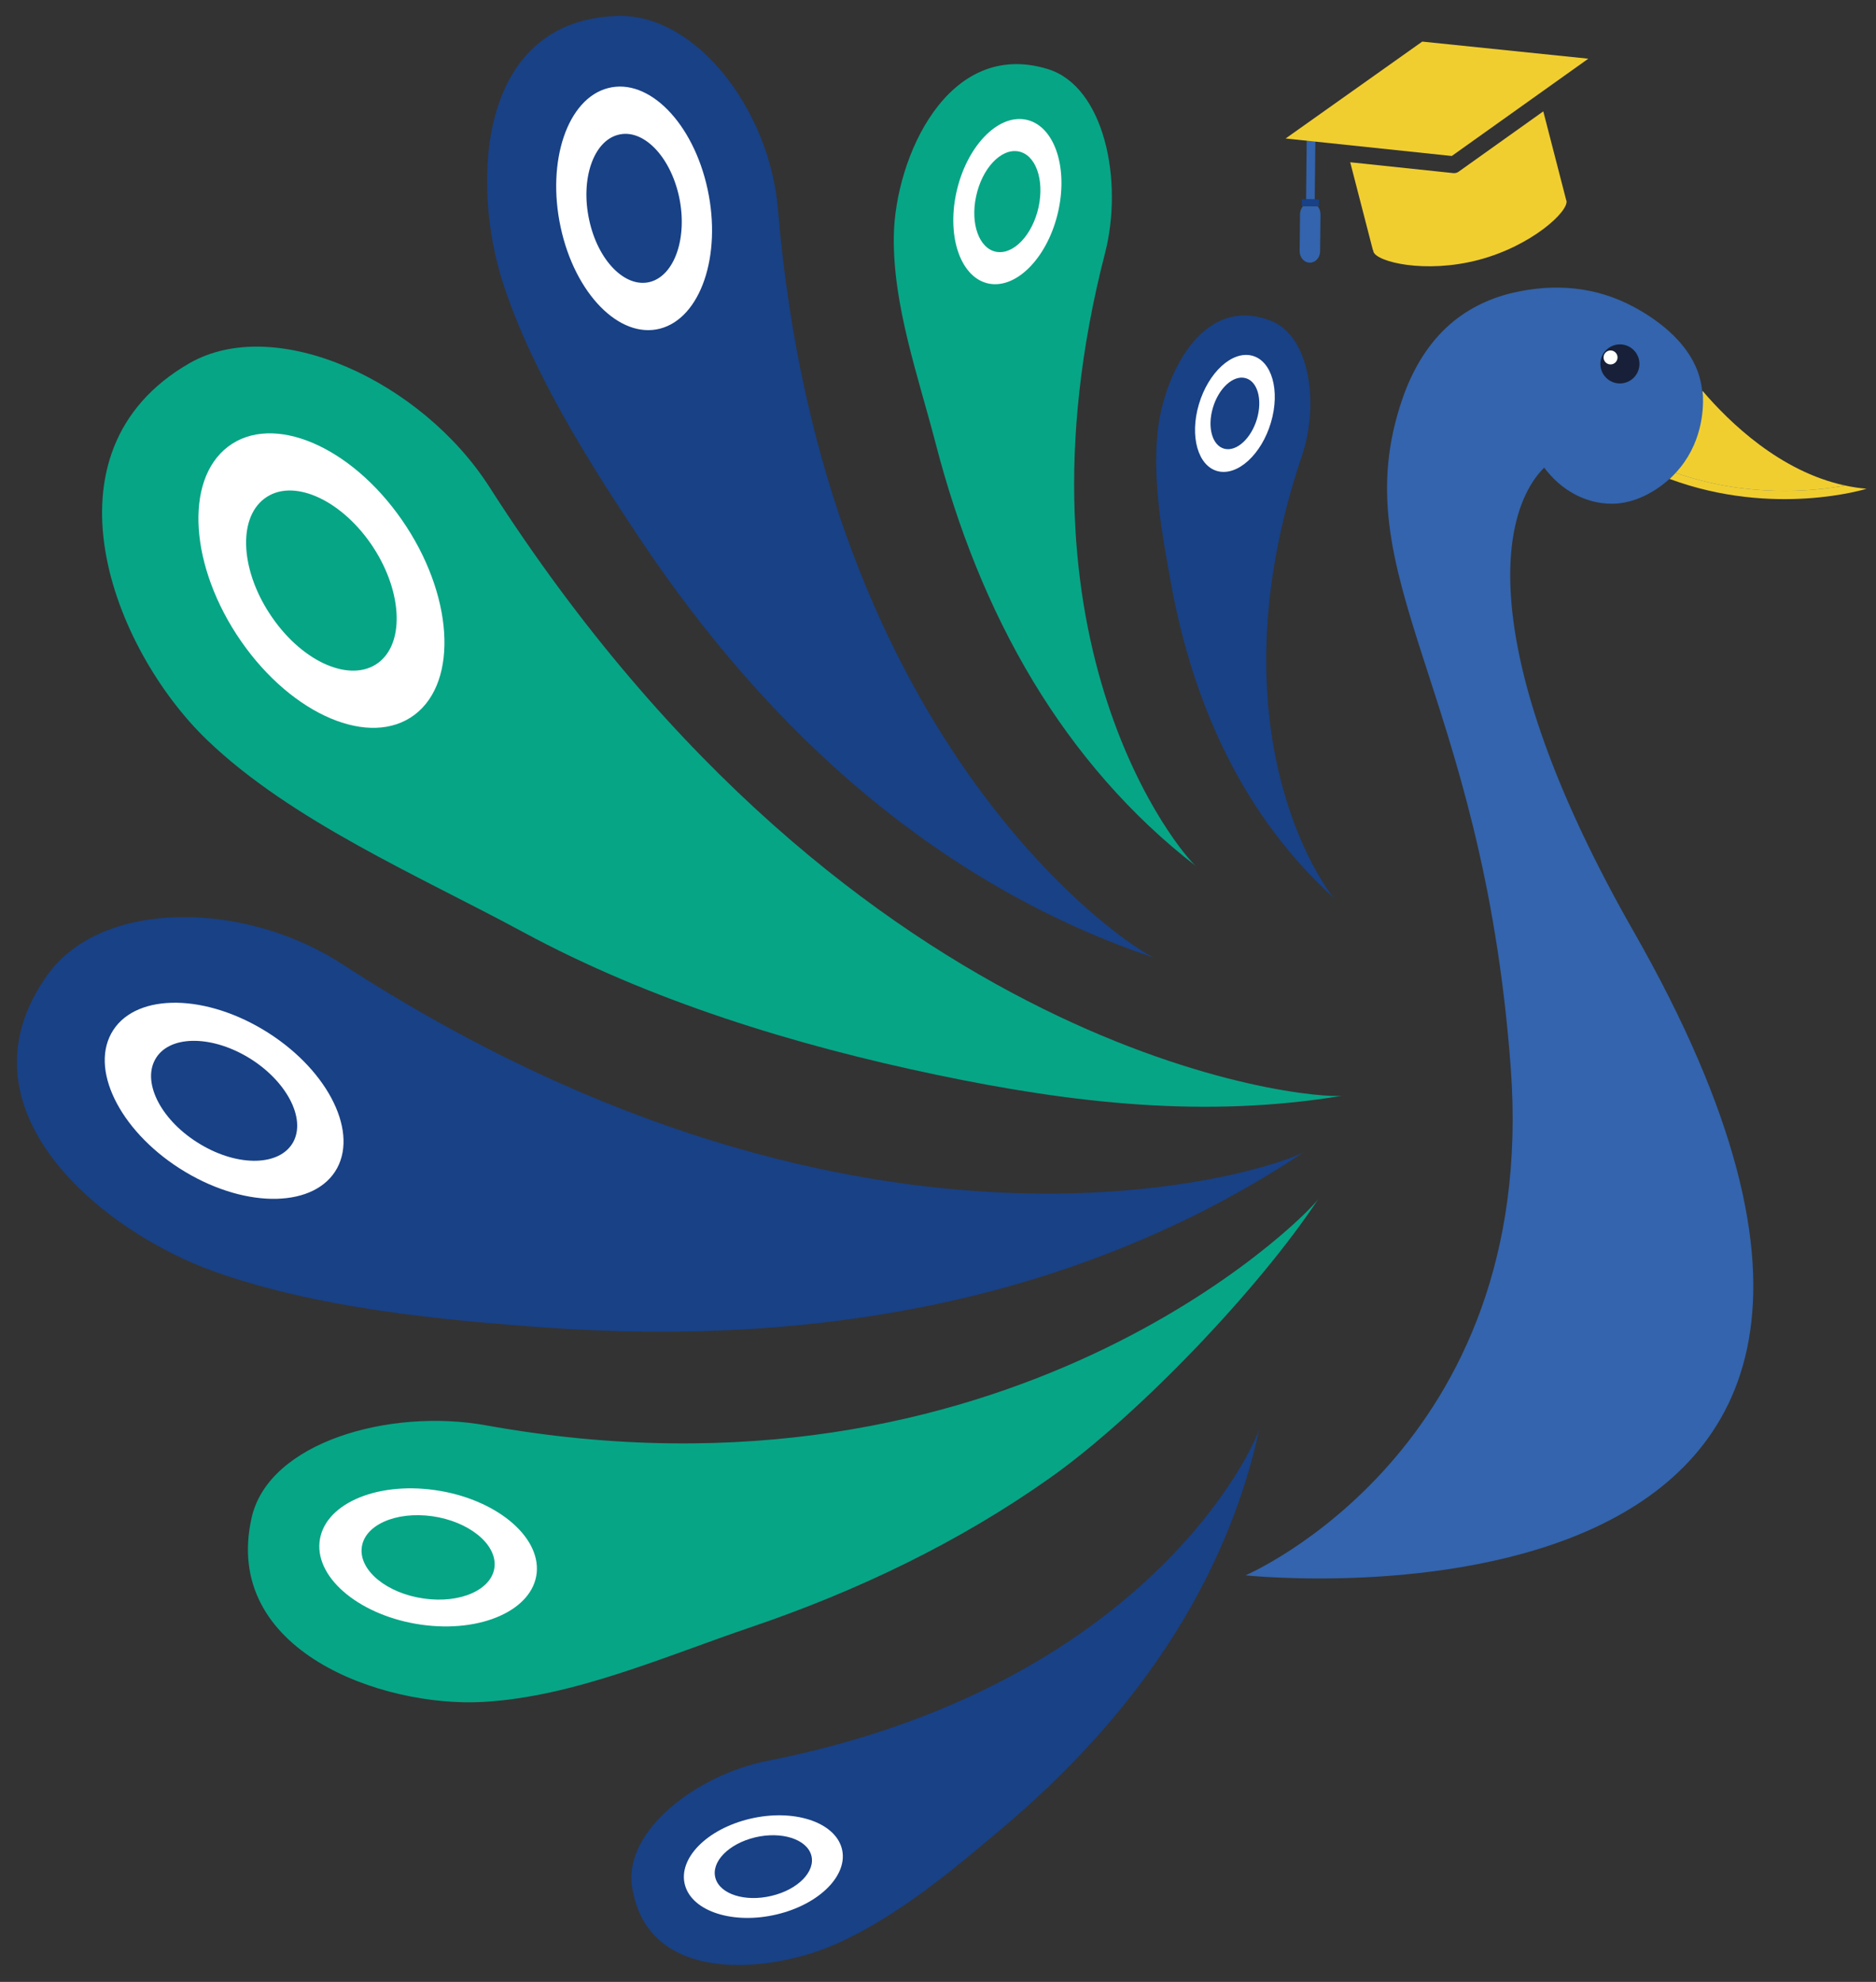 <?xml version="1.0" encoding="UTF-8" standalone="no"?>
<!-- Created with Inkscape (http://www.inkscape.org/) -->

<svg
   width="142mm"
   height="150mm"
   viewBox="0 0 142 150"
   version="1.1"
   id="svg1"
   inkscape:version="1.3 (0e150ed6c4, 2023-07-21)"
   sodipodi:docname="pauw file.svg"
   inkscape:export-filename="pauw.svg"
   inkscape:export-xdpi="98.552002"
   inkscape:export-ydpi="98.552002"
   xmlns:inkscape="http://www.inkscape.org/namespaces/inkscape"
   xmlns:sodipodi="http://sodipodi.sourceforge.net/DTD/sodipodi-0.dtd"
   xmlns="http://www.w3.org/2000/svg"
   xmlns:svg="http://www.w3.org/2000/svg">
  <rect x="0" y="0" width="142" height="150" fill="#333333" stroke="none"/>
  <sodipodi:namedview
     id="namedview1"
     pagecolor="#ffffff"
     bordercolor="#000000"
     borderopacity="0.25"
     inkscape:showpageshadow="2"
     inkscape:pageopacity="0.0"
     inkscape:pagecheckerboard="0"
     inkscape:deskcolor="#d1d1d1"
     inkscape:document-units="mm"
     inkscape:zoom="1.4878904"
     inkscape:cx="366.62648"
     inkscape:cy="275.22189"
     inkscape:window-width="2560"
     inkscape:window-height="1377"
     inkscape:window-x="1912"
     inkscape:window-y="-8"
     inkscape:window-maximized="1"
     inkscape:current-layer="layer1" />
  <defs
     id="defs1">
    <clipPath
       clipPathUnits="userSpaceOnUse"
       id="clipPath2-2">
      <path
         d="M 0,595.276 H 841.89 V 0 H 0 Z"
         transform="translate(-423.194,-337.471)"
         id="path2-4" />
    </clipPath>
    <clipPath
       clipPathUnits="userSpaceOnUse"
       id="clipPath4-9">
      <path
         d="M 0,595.276 H 841.89 V 0 H 0 Z"
         transform="translate(-423.194,-337.471)"
         id="path4-2" />
    </clipPath>
    <clipPath
       clipPathUnits="userSpaceOnUse"
       id="clipPath6-1">
      <path
         d="M 0,595.276 H 841.89 V 0 H 0 Z"
         transform="translate(-403.182,-421.267)"
         id="path6-5" />
    </clipPath>
    <clipPath
       clipPathUnits="userSpaceOnUse"
       id="clipPath8-2">
      <path
         d="M 0,595.276 H 841.89 V 0 H 0 Z"
         transform="translate(-417.955,-325.795)"
         id="path8-7" />
    </clipPath>
    <clipPath
       clipPathUnits="userSpaceOnUse"
       id="clipPath10-8">
      <path
         d="M 0,595.276 H 841.89 V 0 H 0 Z"
         transform="translate(-417.955,-325.795)"
         id="path10-6" />
    </clipPath>
    <clipPath
       clipPathUnits="userSpaceOnUse"
       id="clipPath12-7">
      <path
         d="M 0,595.276 H 841.89 V 0 H 0 Z"
         transform="translate(-357.462,-422.585)"
         id="path12-5" />
    </clipPath>
    <clipPath
       clipPathUnits="userSpaceOnUse"
       id="clipPath14-6">
      <path
         d="M 0,595.276 H 841.89 V 0 H 0 Z"
         transform="translate(-441.833,-308.272)"
         id="path14-6" />
    </clipPath>
    <clipPath
       clipPathUnits="userSpaceOnUse"
       id="clipPath16-9">
      <path
         d="M 0,595.276 H 841.89 V 0 H 0 Z"
         transform="translate(-441.833,-308.272)"
         id="path16-5" />
    </clipPath>
    <clipPath
       clipPathUnits="userSpaceOnUse"
       id="clipPath18-3">
      <path
         d="M 0,595.276 H 841.89 V 0 H 0 Z"
         transform="translate(-318.234,-378.506)"
         id="path18-6" />
    </clipPath>
    <clipPath
       clipPathUnits="userSpaceOnUse"
       id="clipPath20-8">
      <path
         d="M 0,595.276 H 841.89 V 0 H 0 Z"
         transform="translate(-440.833,-333.336)"
         id="path20-1" />
    </clipPath>
    <clipPath
       clipPathUnits="userSpaceOnUse"
       id="clipPath22-1">
      <path
         d="M 0,595.276 H 841.89 V 0 H 0 Z"
         transform="translate(-440.833,-333.336)"
         id="path22-3" />
    </clipPath>
    <clipPath
       clipPathUnits="userSpaceOnUse"
       id="clipPath24-8">
      <path
         d="M 0,595.276 H 841.89 V 0 H 0 Z"
         transform="translate(-430.95,-394.323)"
         id="path24-7" />
    </clipPath>
    <clipPath
       clipPathUnits="userSpaceOnUse"
       id="clipPath26-9">
      <path
         d="M 0,595.276 H 841.89 V 0 H 0 Z"
         transform="translate(-433.242,-288.877)"
         id="path26-1" />
    </clipPath>
    <clipPath
       clipPathUnits="userSpaceOnUse"
       id="clipPath28-1">
      <path
         d="M 0,595.276 H 841.89 V 0 H 0 Z"
         transform="translate(-438.763,-295.149)"
         id="path28-4" />
    </clipPath>
    <clipPath
       clipPathUnits="userSpaceOnUse"
       id="clipPath30-6">
      <path
         d="M 0,595.276 H 841.89 V 0 H 0 Z"
         transform="translate(-326.072,-254.803)"
         id="path30-4" />
    </clipPath>
    <clipPath
       clipPathUnits="userSpaceOnUse"
       id="clipPath32-3">
      <path
         d="M 0,595.276 H 841.89 V 0 H 0 Z"
         transform="translate(-436.961,-301.139)"
         id="path32-3" />
    </clipPath>
    <clipPath
       clipPathUnits="userSpaceOnUse"
       id="clipPath34-2">
      <path
         d="M 0,595.276 H 841.89 V 0 H 0 Z"
         transform="translate(-436.961,-301.139)"
         id="path34-4" />
    </clipPath>
    <clipPath
       clipPathUnits="userSpaceOnUse"
       id="clipPath36-5">
      <path
         d="M 0,595.276 H 841.89 V 0 H 0 Z"
         transform="translate(-302.621,-313.174)"
         id="path36-4" />
    </clipPath>
    <clipPath
       clipPathUnits="userSpaceOnUse"
       id="clipPath38-4">
      <path
         d="M 0,595.276 H 841.89 V 0 H 0 Z"
         transform="translate(-431.263,-265.968)"
         id="path38-6" />
    </clipPath>
    <clipPath
       clipPathUnits="userSpaceOnUse"
       id="clipPath40-9">
      <path
         d="M 0,595.276 H 841.89 V 0 H 0 Z"
         transform="translate(-431.263,-265.968)"
         id="path40-1" />
    </clipPath>
    <clipPath
       clipPathUnits="userSpaceOnUse"
       id="clipPath42-5">
      <path
         d="M 0,595.276 H 841.89 V 0 H 0 Z"
         transform="translate(-367.134,-213.968)"
         id="path42-4" />
    </clipPath>
    <clipPath
       clipPathUnits="userSpaceOnUse"
       id="clipPath44-7">
      <path
         d="M 0,595.276 H 841.89 V 0 H 0 Z"
         transform="translate(-467.48,-388.138)"
         id="path44-8" />
    </clipPath>
    <clipPath
       clipPathUnits="userSpaceOnUse"
       id="clipPath48-4">
      <path
         d="M 0,595.276 H 841.89 V 0 H 0 Z"
         transform="translate(-479.592,-401.325)"
         id="path48-5" />
    </clipPath>
    <clipPath
       clipPathUnits="userSpaceOnUse"
       id="clipPath50-8">
      <path
         d="M 0,595.276 H 841.89 V 0 H 0 Z"
         transform="translate(-476.806,-402.15)"
         id="path50-3" />
    </clipPath>
    <clipPath
       clipPathUnits="userSpaceOnUse"
       id="clipPath52-3">
      <path
         d="M 0,595.276 H 841.89 V 0 H 0 Z"
         transform="translate(-508.473,-385.449)"
         id="path52-1" />
    </clipPath>
    <clipPath
       clipPathUnits="userSpaceOnUse"
       id="clipPath54-8">
      <path
         d="M 0,595.276 H 841.89 V 0 H 0 Z"
         transform="translate(-505.739,-385.866)"
         id="path54-2" />
    </clipPath>
    <clipPath
       clipPathUnits="userSpaceOnUse"
       id="clipPath380">
      <path
         d="M 0,595.276 H 841.89 V 0 H 0 Z"
         transform="translate(-245.224,-423.178)"
         id="path380" />
    </clipPath>
    <clipPath
       clipPathUnits="userSpaceOnUse"
       id="clipPath382">
      <path
         d="M 0,595.276 H 841.89 V 0 H 0 Z"
         transform="translate(-252.195,-428.962)"
         id="path382" />
    </clipPath>
    <clipPath
       clipPathUnits="userSpaceOnUse"
       id="clipPath384">
      <path
         d="M 0,595.276 H 841.89 V 0 H 0 Z"
         transform="translate(-281.994,-439.641)"
         id="path384" />
    </clipPath>
    <clipPath
       clipPathUnits="userSpaceOnUse"
       id="clipPath386">
      <path
         d="M 0,595.276 H 841.89 V 0 H 0 Z"
         transform="translate(-247.5,-420.831)"
         id="path386" />
    </clipPath>
    <clipPath
       clipPathUnits="userSpaceOnUse"
       id="clipPath388">
      <path
         d="M 0,595.276 H 841.89 V 0 H 0 Z"
         transform="translate(-247.265,-423.157)"
         id="path388" />
    </clipPath>
  </defs>
  <g
     inkscape:label="Layer 1"
     inkscape:groupmode="layer"
     id="layer1">
    <path
       id="path1"
       d="M 0,0 C 0.072,-0.058 0.114,-0.09 0.114,-0.09 0.076,-0.061 0.039,-0.03 0,0"
       style="fill:#1d1d1b;fill-opacity:1;fill-rule:nonzero;stroke:none"
       transform="matrix(0.595,0,0,-0.595,90.525,65.55)"
       clip-path="url(#clipPath2-2)" />
    <path
       id="path3"
       d="m 0,0 c -1.843,1.488 -24.4,28.155 -11.568,77.97 2.362,9.169 -0.062,21.197 -7.277,23.413 -12.764,3.92 -19.42,-11.327 -19.589,-21.179 -0.152,-8.842 3.128,-17.981 5.33,-26.477 C -30.357,43.128 -26.34,32.82 -20.668,23.433 -15.246,14.462 -8.313,6.41 0,0"
       style="fill:#06a586;fill-opacity:1;fill-rule:nonzero;stroke:none"
       transform="matrix(0.595,0,0,-0.595,90.525,65.55)"
       clip-path="url(#clipPath4-9)" />
    <path
       id="path5"
       d="m 0,0 c -0.77,-3.527 -3.17,-6.075 -5.362,-5.695 -2.192,0.39 -3.351,3.558 -2.581,7.085 0.759,3.537 3.159,6.085 5.35,5.695 C -0.389,6.705 0.759,3.527 0,0 m -1.711,11.141 c -3.583,0.63 -7.501,-3.542 -8.754,-9.309 -1.253,-5.768 0.639,-10.952 4.222,-11.583 3.583,-0.62 7.512,3.542 8.765,9.309 1.253,5.767 -0.639,10.951 -4.233,11.583"
       style="fill:#ffffff;fill-opacity:1;fill-rule:nonzero;stroke:none"
       transform="matrix(0.595,0,0,-0.595,78.614,15.673)"
       clip-path="url(#clipPath6-1)" />
    <path
       id="path7"
       d="M 0,0 C 0.117,-0.042 0.184,-0.064 0.184,-0.064 0.122,-0.043 0.062,-0.021 0,0"
       style="fill:#1d1d1b;fill-opacity:1;fill-rule:nonzero;stroke:none"
       transform="matrix(0.595,0,0,-0.595,87.407,72.5)"
       clip-path="url(#clipPath8-2)" />
    <path
       id="path9"
       d="m 0,0 c -2.984,1.068 -42.217,26.652 -47.939,95.255 -1.053,12.627 -10.429,24.941 -20.522,24.564 C -86.319,119.152 -86.98,98.185 -82.855,85.66 -79.154,74.42 -72.018,63.083 -65.494,53.317 -57.355,41.133 -47.74,29.875 -36.437,20.511 -25.635,11.562 -13.328,4.44 0,0"
       style="fill:#184186;fill-opacity:1;fill-rule:nonzero;stroke:none"
       transform="matrix(0.595,0,0,-0.595,87.407,72.5)"
       clip-path="url(#clipPath10-8)" />
    <path
       id="path11"
       d="m 0,0 c 1.108,-5.169 -0.549,-10.02 -3.702,-10.84 -3.159,-0.807 -6.623,2.715 -7.731,7.884 -1.13,5.177 0.527,10.027 3.686,10.834 C -4.578,8.705 -1.124,5.163 0,0 m -9.027,13.82 c -5.159,-1.328 -7.857,-9.264 -6.037,-17.713 1.821,-8.45 7.483,-14.217 12.642,-12.889 5.153,1.341 7.873,9.27 6.053,17.72 C 1.81,9.387 -3.852,15.154 -9.027,13.82"
       style="fill:#ffffff;fill-opacity:1;fill-rule:nonzero;stroke:none"
       transform="matrix(0.595,0,0,-0.595,51.401,14.889)"
       clip-path="url(#clipPath12-7)" />
    <path
       id="path13"
       d="M 0,0 C 0.155,0.022 0.243,0.037 0.243,0.037 0.162,0.023 0.081,0.013 0,0"
       style="fill:#1d1d1b;fill-opacity:1;fill-rule:nonzero;stroke:none"
       transform="matrix(0.595,0,0,-0.595,101.62,82.93)"
       clip-path="url(#clipPath14-6)" />
    <path
       id="path15"
       d="m 0,0 c -3.951,-0.566 -61.802,4.408 -108.531,77.437 -8.602,13.442 -27.175,22.075 -38.193,15.717 -19.493,-11.247 -9.71,-36.358 2.251,-47.879 10.735,-10.339 27.165,-17.393 40.175,-24.431 C -88.067,12.064 -69.661,6.419 -51.566,2.641 -34.272,-0.97 -17.454,-2.896 0,0"
       style="fill:#06a586;fill-opacity:1;fill-rule:nonzero;stroke:none"
       transform="matrix(0.595,0,0,-0.595,101.62,82.93)"
       clip-path="url(#clipPath16-9)" />
    <path
       id="path17"
       d="m 0,0 c 3.998,-5.766 4.446,-12.554 1.003,-15.17 -3.457,-2.602 -9.5,-0.058 -13.497,5.708 -4.029,5.764 -4.477,12.552 -1.02,15.154 C -10.055,8.324 -4.014,5.75 0,0 m -18.118,12.316 c -5.641,-4.262 -4.891,-15.361 1.655,-24.781 6.547,-9.419 16.429,-13.591 22.07,-9.329 5.627,4.276 4.908,15.378 -1.639,24.797 -6.547,9.42 -16.429,13.592 -22.086,9.313"
       style="fill:#ffffff;fill-opacity:1;fill-rule:nonzero;stroke:none"
       transform="matrix(0.595,0,0,-0.595,28.052,41.126)"
       clip-path="url(#clipPath18-3)" />
    <path
       id="path19"
       d="M 0,0 C 0.048,-0.045 0.077,-0.071 0.077,-0.071 0.051,-0.047 0.026,-0.023 0,0"
       style="fill:#1d1d1b;fill-opacity:1;fill-rule:nonzero;stroke:none"
       transform="matrix(0.595,0,0,-0.595,101.024,68.012)"
       clip-path="url(#clipPath20-8)" />
    <path
       id="path21"
       d="m 0,0 c -1.239,1.161 -15.962,21.425 -4.152,56.374 2.174,6.432 1.076,15.162 -3.966,17.129 -8.922,3.478 -13.79,-7.364 -14.432,-14.402 -0.576,-6.315 0.589,-12.735 1.715,-18.927 1.404,-7.725 3.732,-15.31 7.293,-22.323 C -10.139,11.149 -5.606,5.024 0,0"
       style="fill:#184186;fill-opacity:1;fill-rule:nonzero;stroke:none"
       transform="matrix(0.595,0,0,-0.595,101.024,68.012)"
       clip-path="url(#clipPath22-1)" />
    <path
       id="path23"
       d="m 0,0 c -0.737,-2.481 -2.588,-4.177 -4.136,-3.789 -1.547,0.394 -2.209,2.721 -1.471,5.203 0.73,2.489 2.58,4.185 4.127,3.79 C 0.076,4.816 0.729,2.482 0,0 m -0.635,8.058 c -2.529,0.64 -5.551,-2.137 -6.752,-6.195 -1.201,-4.058 -0.122,-7.866 2.407,-8.506 2.529,-0.633 5.559,2.135 6.76,6.194 1.201,4.058 0.122,7.866 -2.415,8.507"
       style="fill:#ffffff;fill-opacity:1;fill-rule:nonzero;stroke:none"
       transform="matrix(0.595,0,0,-0.595,95.142,31.711)"
       clip-path="url(#clipPath24-8)" />
    <path
       id="path25"
       d="M 0,0 C 0.069,0.099 0.107,0.157 0.107,0.157 0.072,0.104 0.035,0.053 0,0"
       style="fill:#1d1d1b;fill-opacity:1;fill-rule:nonzero;stroke:none"
       transform="matrix(0.595,0,0,-0.595,96.506,94.474)"
       clip-path="url(#clipPath26-9)" />
    <path
       id="path27"
       d="m 0,0 c -1.76,-2.541 -39.836,-40.731 -105.914,-28.796 -12.163,2.197 -27.588,-2.109 -29.782,-11.714 -3.882,-16.992 16.604,-24.197 29.446,-23.474 11.524,0.649 23.108,5.794 33.957,9.474 13.534,4.591 26.569,10.806 38.246,19.09 C -22.888,-27.503 -7.549,-11.435 0,0"
       style="fill:#06a586;fill-opacity:1;fill-rule:nonzero;stroke:none"
       transform="matrix(0.595,0,0,-0.595,99.792,90.741)"
       clip-path="url(#clipPath28-1)" />
    <path
       id="path29"
       d="m 0,0 c 4.665,-0.665 8.211,-3.545 7.927,-6.435 -0.298,-2.89 -4.311,-4.703 -8.975,-4.038 -4.678,0.649 -8.225,3.529 -7.927,6.419 C -8.691,-1.148 -4.664,0.65 0,0 m -14.339,-3.295 c -0.478,-4.724 5.329,-9.424 12.957,-10.503 7.627,-1.079 14.195,1.88 14.673,6.604 0.465,4.724 -5.329,9.44 -12.957,10.519 -7.628,1.079 -14.195,-1.88 -14.673,-6.62"
       style="fill:#ffffff;fill-opacity:1;fill-rule:nonzero;stroke:none"
       transform="matrix(0.595,0,0,-0.595,32.717,114.756)"
       clip-path="url(#clipPath30-6)" />
    <path
       id="path31"
       d="M 0,0 C 0.122,0.078 0.191,0.125 0.191,0.125 0.128,0.082 0.063,0.042 0,0"
       style="fill:#1d1d1b;fill-opacity:1;fill-rule:nonzero;stroke:none"
       transform="matrix(0.595,0,0,-0.595,98.72,87.176)"
       clip-path="url(#clipPath32-3)" />
    <path
       id="path33"
       d="m 0,0 c -3.126,-1.994 -54.895,-19.949 -122.439,23.91 -12.432,8.072 -30.538,8.224 -37.42,-1.381 -12.177,-16.992 6.739,-32.626 21.278,-37.784 13.047,-4.63 28.644,-6.153 42.35,-7.116 17.099,-1.202 34.399,-0.376 51.157,3.368 C -29.059,-15.424 -13.655,-9.145 0,0"
       style="fill:#184186;fill-opacity:1;fill-rule:nonzero;stroke:none"
       transform="matrix(0.595,0,0,-0.595,98.72,87.176)"
       clip-path="url(#clipPath34-2)" />
    <path
       id="path35"
       d="m 0,0 c 4.849,-2.899 7.434,-7.728 5.779,-10.791 -1.67,-3.057 -6.947,-3.201 -11.796,-0.302 -4.87,2.888 -7.456,7.716 -5.786,10.774 C -10.141,2.761 -4.855,2.882 0,0 m -17.381,3.008 c -2.72,-5.001 1.52,-12.891 9.453,-17.622 7.933,-4.731 16.567,-4.505 19.286,0.496 2.704,5.007 -1.514,12.909 -9.447,17.64 -7.932,4.73 -16.566,4.504 -19.292,-0.514"
       style="fill:#ffffff;fill-opacity:1;fill-rule:nonzero;stroke:none"
       transform="matrix(0.595,0,0,-0.595,18.759,80.013)"
       clip-path="url(#clipPath36-5)" />
    <path
       id="path37"
       d="M 0,0 C 0.02,0.086 0.031,0.136 0.031,0.136 0.021,0.09 0.01,0.046 0,0"
       style="fill:#1d1d1b;fill-opacity:1;fill-rule:nonzero;stroke:none"
       transform="matrix(0.595,0,0,-0.595,95.328,108.11)"
       clip-path="url(#clipPath38-4)" />
    <path
       id="path39"
       d="m 0,0 c -0.522,-2.209 -14.226,-32.748 -62.591,-42.29 -8.902,-1.756 -18.293,-8.832 -17.22,-15.985 1.899,-12.655 17.704,-11.09 26.289,-7.156 7.704,3.531 14.371,9.149 20.801,14.57 8.022,6.764 15.267,14.504 21.03,23.295 C -6.184,-19.165 -2.097,-9.839 0,0"
       style="fill:#184186;fill-opacity:1;fill-rule:nonzero;stroke:none"
       transform="matrix(0.595,0,0,-0.595,95.328,108.11)"
       clip-path="url(#clipPath40-9)" />
    <path
       id="path41"
       d="M 0,0 C 3.367,0.795 6.562,-0.223 7.142,-2.275 7.713,-4.331 5.456,-6.645 2.089,-7.44 -1.283,-8.249 -4.478,-7.231 -5.049,-5.175 -5.633,-3.113 -3.362,-0.805 0,0 m -8.919,-6.093 c 0.939,-3.357 6.167,-5.015 11.67,-3.709 5.503,1.305 9.2,5.088 8.261,8.445 C 10.065,1.996 4.841,3.668 -0.663,2.362 -6.166,1.057 -9.862,-2.726 -8.919,-6.093"
       style="fill:#ffffff;fill-opacity:1;fill-rule:nonzero;stroke:none"
       transform="matrix(0.595,0,0,-0.595,57.158,139.062)"
       clip-path="url(#clipPath42-5)" />
    <path
       id="path43"
       d="m 0,0 c -6.158,-6.126 -8.297,-24.536 11.386,-59.018 52.976,-92.822 -49.385,-81.885 -49.385,-81.885 0,0 37.362,15.906 33.741,64.592 -3.611,48.675 -21.687,62.368 -13.734,85.192 1.158,3.309 2.922,6.45 5.479,8.871 2.39,2.265 5.374,3.768 8.568,4.499 5.312,1.221 10.551,0.782 15.394,-1.837 3.099,-1.67 6.303,-4.196 7.785,-7.473 0.47,-1.023 0.752,-2.118 0.867,-3.235 3.673,-4.31 9.76,-11.656 19.382,-12.459 0,0 -3.478,-1.241 -10.564,-0.989 -3.857,0.137 -8.058,0.79 -12.748,2.526 C 14.209,-3.095 11.438,-4.592 8.621,-4.592 5.176,-4.592 2.098,-2.807 0,0"
       style="fill:#3364ad;fill-opacity:1;fill-rule:nonzero;stroke:none"
       transform="matrix(0.595,0,0,-0.595,116.885,35.393)"
       clip-path="url(#clipPath44-7)" />
    <path
       id="path47"
       d="M 0,0 C 0,1.372 -1.113,2.485 -2.485,2.485 -3.857,2.485 -4.97,1.372 -4.97,0 c 0,-1.372 1.113,-2.485 2.485,-2.485 C -1.113,-2.485 0,-1.372 0,0"
       style="fill:#172038;fill-opacity:1;fill-rule:nonzero;stroke:none"
       transform="matrix(0.595,0,0,-0.595,124.094,27.543)"
       clip-path="url(#clipPath48-4)" />
    <path
       id="path49"
       d="M 0,0 C 0,0.491 -0.398,0.889 -0.889,0.889 -1.38,0.889 -1.778,0.491 -1.778,0 c 0,-0.491 0.398,-0.889 0.889,-0.889 C -0.398,-0.889 0,-0.491 0,0"
       style="fill:#ffffff;fill-opacity:1;fill-rule:nonzero;stroke:none"
       transform="matrix(0.595,0,0,-0.595,122.436,27.053)"
       clip-path="url(#clipPath50-8)" />
    <path
       id="path51"
       d="m 0,0 c 0,0 -11.751,-3.674 -25.058,1.252 0.282,0.251 0.543,0.512 0.772,0.773 9.132,-3.173 17.429,-2.369 21.552,-1.608 C -1.847,0.219 -0.929,0.084 0,0"
       style="fill:#f1ce30;fill-opacity:1;fill-rule:nonzero;stroke:none"
       transform="matrix(0.595,0,0,-0.595,141.285,36.993)"
       clip-path="url(#clipPath52-3)" />
    <path
       id="path53"
       d="m 0,0 c -4.122,-0.762 -12.419,-1.565 -21.551,1.607 3.35,3.59 3.538,7.984 3.475,9.696 v 0.083 c -0.031,0.418 -0.063,0.658 -0.063,0.658 0.021,-0.032 0.042,-0.053 0.074,-0.084 C -14.726,8.067 -8.266,1.764 0,0"
       style="fill:#f1ce30;fill-opacity:1;fill-rule:nonzero;stroke:none"
       transform="matrix(0.595,0,0,-0.595,139.658,36.745)"
       clip-path="url(#clipPath54-8)" />
    <path
       id="path379"
       d="M 0,0 0.103,9.916 1.466,9.389 1.368,-0.014 Z"
       style="fill:#3364ad;fill-opacity:1;fill-rule:nonzero;stroke:none"
       transform="matrix(0.479,0,0,-0.484,98.861,15.083)"
       clip-path="url(#clipPath380)" />
    <path
       id="path381"
       d="m 0,0 16.283,-1.697 c 0.15,-0.016 0.3,-0.005 0.443,0.033 0.143,0.037 0.282,0.1 0.404,0.188 L 30.509,7.959 34.1,-5.807 34.084,-5.811 34.167,-5.991 C 34.594,-7.629 28.709,-13.07 20.284,-15.267 11.86,-17.465 4.085,-15.588 3.658,-13.95 l -0.015,0.198 -0.052,-0.014 z"
       style="fill:#f1ce30;fill-opacity:1;fill-rule:nonzero;stroke:none"
       transform="matrix(0.479,0,0,-0.484,102.202,12.281)"
       clip-path="url(#clipPath382)" />
    <path
       id="path383"
       d="m 0,0 -13.761,-9.704 -16.748,1.745 -7.287,0.76 -1.453,0.152 -0.766,0.08 21.587,15.15 26.239,-2.674 z"
       style="fill:#f1ce30;fill-opacity:1;fill-rule:nonzero;stroke:none"
       transform="matrix(0.479,0,0,-0.484,116.481,7.109)"
       clip-path="url(#clipPath384)" />
    <path
       id="path385"
       d="m 0,0 -0.06,-5.789 c -0.011,-0.988 -0.742,-1.781 -1.635,-1.772 -0.893,0.009 -1.608,0.818 -1.597,1.805 l 0.06,5.79 c 0.005,0.489 0.188,0.93 0.478,1.249 L -0.453,1.259 C -0.169,0.934 0.005,0.489 0,0"
       style="fill:#3364ad;fill-opacity:1;fill-rule:nonzero;stroke:none"
       transform="matrix(0.479,0,0,-0.484,99.952,16.22)"
       clip-path="url(#clipPath386)" />
    <path
       id="path387"
       d="m 0,0 -0.011,-1.069 -0.206,0.002 -2.301,0.024 -0.205,0.002 0.011,1.069 0.672,-0.007 1.368,-0.014 z"
       style="fill:#184186;fill-opacity:1;fill-rule:nonzero;stroke:none"
       transform="matrix(0.479,0,0,-0.484,99.839,15.094)"
       clip-path="url(#clipPath388)" />
  </g>
</svg>

